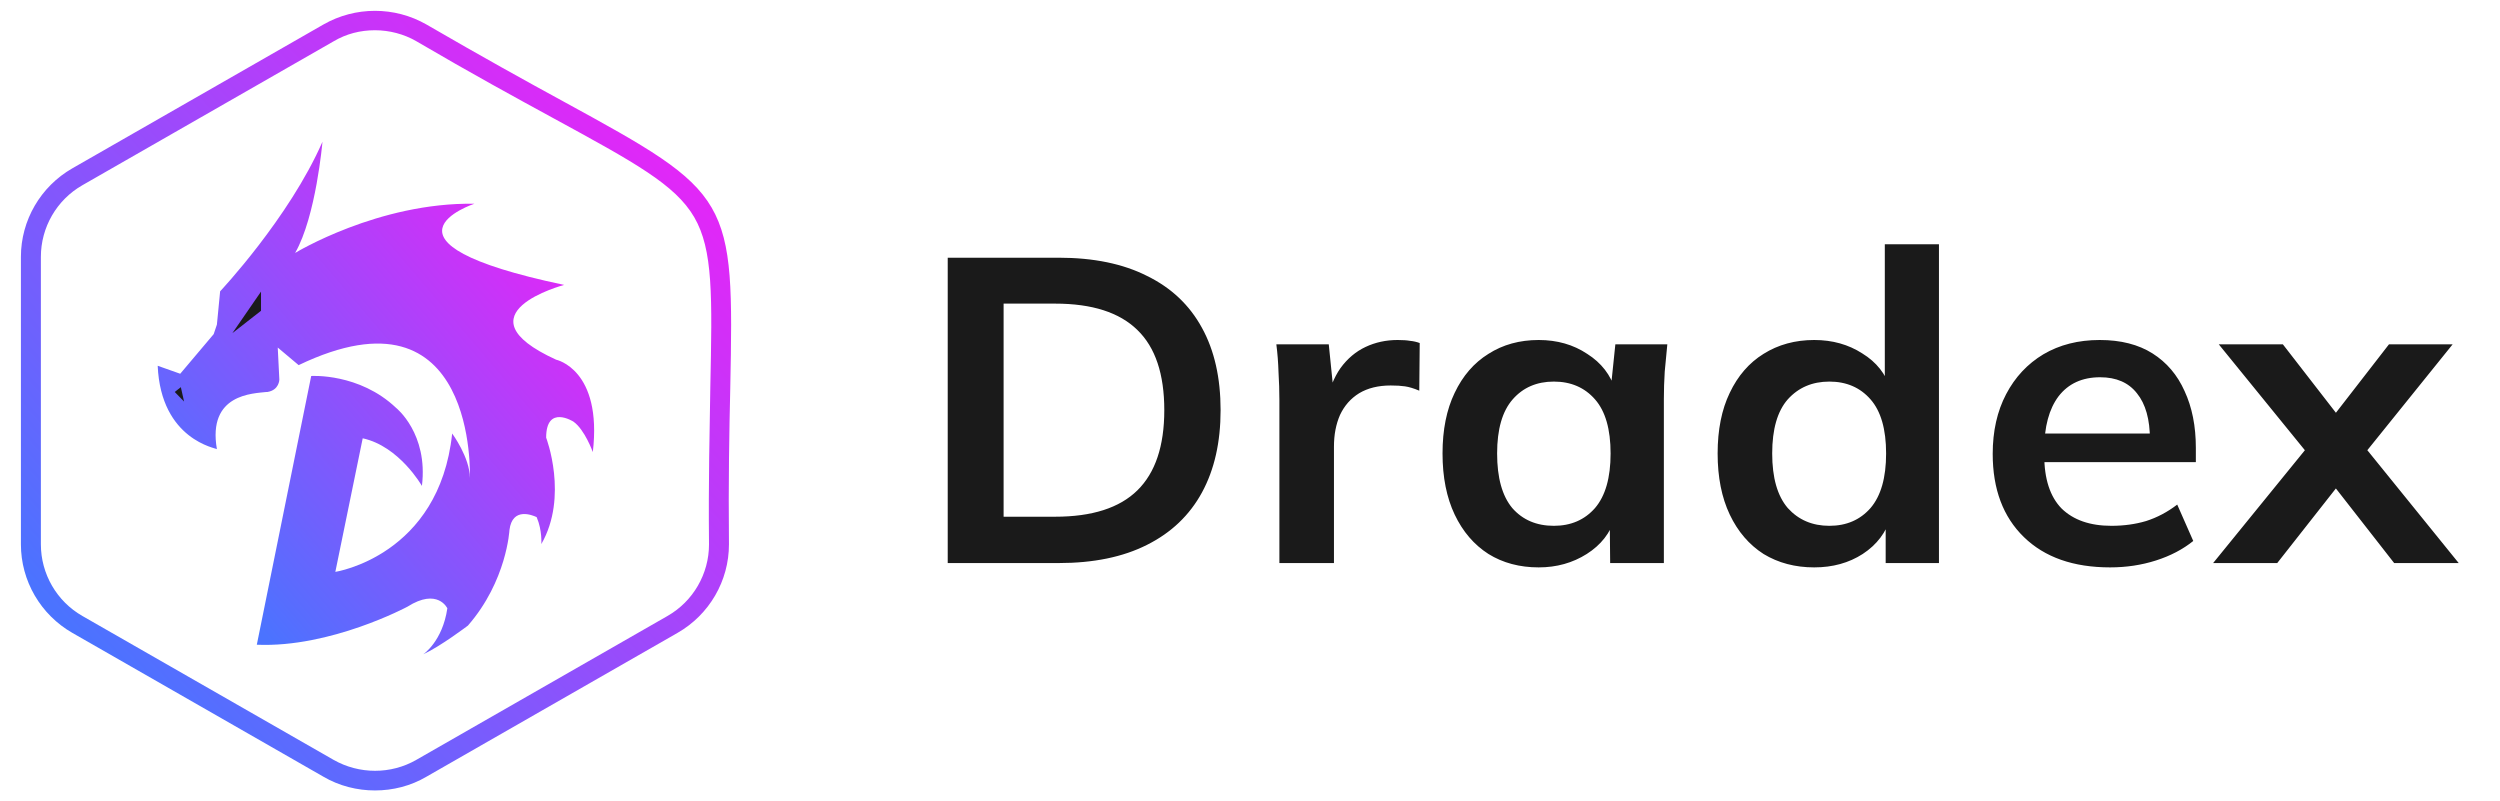 <svg width="156" height="50" viewBox="0 0 156 50" fill="none" xmlns="http://www.w3.org/2000/svg">
<path d="M9.84 22.824L11.246 23.322L13.334 20.85L13.535 20.252L13.736 18.178C13.736 18.178 18.034 13.611 20.122 8.846C20.122 8.846 19.721 13.512 18.415 15.785C18.415 15.785 23.617 12.614 29.601 12.714C29.601 12.714 22.412 15.087 35.204 17.779C35.204 17.779 28.416 19.573 34.702 22.445C34.702 22.445 37.594 23.043 36.992 28.208C36.992 28.208 36.49 26.812 35.787 26.313C35.787 26.313 34.08 25.217 34.08 27.31C34.08 27.31 35.486 30.979 33.779 33.95C33.779 33.95 33.839 33.093 33.497 32.295C33.497 32.275 33.477 32.255 33.457 32.255C33.236 32.156 31.971 31.617 31.79 33.073C31.79 33.073 31.63 36.243 29.2 39.035C29.2 39.035 27.492 40.331 26.408 40.83C26.408 40.83 27.613 40.032 27.914 37.958C27.914 37.958 27.312 36.662 25.424 37.858C25.424 37.858 20.624 40.431 16.025 40.231L19.419 23.462C19.419 23.462 22.412 23.262 24.721 25.456C24.721 25.456 26.729 27.051 26.328 30.321C26.328 30.321 24.922 27.849 22.633 27.35L20.925 35.685C20.925 35.685 27.412 34.688 28.215 27.051C28.215 27.051 29.32 28.547 29.32 29.823C29.32 29.823 29.822 17.42 18.636 22.784L17.331 21.687L17.431 23.681C17.431 23.681 17.431 24.339 16.688 24.459C16.668 24.459 16.648 24.459 16.628 24.459C15.825 24.558 12.933 24.558 13.535 28.028C13.535 27.968 10.041 27.47 9.84 22.824Z" fill="url(#paint0_linear_303_93)"/>
<path d="M14.5 20.789L16.287 18.197V19.393L14.5 20.789Z" fill="#1A1A1A"/>
<path d="M10.903 24.459L11.285 24.159L11.486 25.057L10.903 24.459Z" fill="#1A1A1A"/>
<path d="M23.396 49.324C22.292 49.324 21.167 49.045 20.183 48.467L4.519 39.494C2.531 38.357 1.305 36.244 1.305 33.971V16.024C1.305 13.751 2.531 11.638 4.519 10.501L20.183 1.528C22.172 0.392 24.622 0.392 26.61 1.528C30.044 3.522 32.855 5.077 35.125 6.314C45.709 12.096 45.809 12.256 45.568 24.26C45.508 26.832 45.447 30.042 45.487 33.971C45.487 36.244 44.263 38.357 42.274 39.494L26.61 48.467C25.626 49.045 24.521 49.324 23.396 49.324ZM23.396 1.887C22.493 1.887 21.609 2.106 20.806 2.585L5.141 11.558C3.535 12.475 2.551 14.19 2.551 16.024V33.971C2.551 35.805 3.535 37.52 5.141 38.437L20.806 47.41C22.412 48.327 24.401 48.327 25.987 47.41L41.652 38.437C43.258 37.52 44.242 35.805 44.242 33.971C44.202 30.022 44.282 26.812 44.323 24.22C44.443 18.477 44.504 15.586 43.319 13.552C42.134 11.518 39.603 10.142 34.522 7.371C32.253 6.134 29.401 4.579 25.967 2.565C25.204 2.126 24.3 1.887 23.396 1.887Z" fill="url(#paint1_linear_303_93)"/>
<path d="M59.138 35.135V16.081H66.057C68.237 16.081 70.075 16.459 71.571 17.216C73.084 17.955 74.228 19.036 75.003 20.459C75.778 21.865 76.165 23.577 76.165 25.595C76.165 27.595 75.778 29.306 75.003 30.73C74.228 32.153 73.084 33.243 71.571 34C70.075 34.757 68.237 35.135 66.057 35.135H59.138ZM62.625 32.243H65.841C68.147 32.243 69.859 31.694 70.976 30.595C72.093 29.496 72.652 27.829 72.652 25.595C72.652 23.342 72.093 21.676 70.976 20.595C69.859 19.496 68.147 18.946 65.841 18.946H62.625V32.243ZM79.834 35.135V24.973C79.834 24.396 79.815 23.811 79.779 23.216C79.761 22.622 79.716 22.045 79.644 21.486H82.915L83.293 25.216H82.752C82.933 24.315 83.23 23.568 83.644 22.973C84.077 22.378 84.599 21.937 85.212 21.649C85.824 21.36 86.491 21.216 87.212 21.216C87.536 21.216 87.797 21.234 87.996 21.27C88.194 21.288 88.392 21.333 88.59 21.405L88.563 24.378C88.221 24.234 87.924 24.144 87.671 24.108C87.437 24.072 87.14 24.054 86.779 24.054C86.005 24.054 85.347 24.216 84.806 24.541C84.284 24.865 83.888 25.315 83.617 25.892C83.365 26.468 83.239 27.126 83.239 27.865V35.135H79.834ZM96.014 35.405C94.825 35.405 93.78 35.126 92.879 34.568C91.978 33.991 91.276 33.171 90.771 32.108C90.267 31.045 90.014 29.775 90.014 28.297C90.014 26.82 90.267 25.558 90.771 24.514C91.276 23.45 91.978 22.64 92.879 22.081C93.78 21.505 94.825 21.216 96.014 21.216C97.168 21.216 98.177 21.505 99.041 22.081C99.924 22.64 100.51 23.396 100.798 24.351H100.501L100.798 21.486H104.041C103.987 22.045 103.933 22.613 103.879 23.189C103.843 23.766 103.825 24.333 103.825 24.892V35.135H100.474L100.447 32.324H100.771C100.483 33.261 99.897 34.009 99.014 34.568C98.132 35.126 97.132 35.405 96.014 35.405ZM96.96 32.811C98.023 32.811 98.879 32.441 99.528 31.703C100.177 30.946 100.501 29.811 100.501 28.297C100.501 26.784 100.177 25.658 99.528 24.919C98.879 24.18 98.023 23.811 96.96 23.811C95.897 23.811 95.041 24.18 94.393 24.919C93.744 25.658 93.42 26.784 93.42 28.297C93.42 29.811 93.735 30.946 94.366 31.703C95.014 32.441 95.879 32.811 96.96 32.811ZM113.207 35.405C112.018 35.405 110.963 35.126 110.045 34.568C109.144 33.991 108.441 33.171 107.936 32.108C107.432 31.045 107.18 29.775 107.18 28.297C107.18 26.82 107.432 25.558 107.936 24.514C108.441 23.45 109.144 22.64 110.045 22.081C110.963 21.505 112.018 21.216 113.207 21.216C114.342 21.216 115.342 21.496 116.207 22.054C117.09 22.595 117.675 23.333 117.963 24.27H117.612V15.243H120.991V35.135H117.666V32.243H117.991C117.702 33.216 117.117 33.991 116.234 34.568C115.369 35.126 114.36 35.405 113.207 35.405ZM114.153 32.811C115.216 32.811 116.072 32.441 116.72 31.703C117.369 30.946 117.693 29.811 117.693 28.297C117.693 26.784 117.369 25.658 116.72 24.919C116.072 24.18 115.216 23.811 114.153 23.811C113.09 23.811 112.225 24.18 111.558 24.919C110.909 25.658 110.585 26.784 110.585 28.297C110.585 29.811 110.909 30.946 111.558 31.703C112.225 32.441 113.09 32.811 114.153 32.811ZM131.669 35.405C129.381 35.405 127.588 34.775 126.291 33.514C124.994 32.252 124.345 30.523 124.345 28.324C124.345 26.901 124.624 25.658 125.183 24.595C125.741 23.532 126.516 22.703 127.507 22.108C128.516 21.514 129.687 21.216 131.021 21.216C132.336 21.216 133.435 21.496 134.318 22.054C135.201 22.613 135.868 23.396 136.318 24.405C136.787 25.415 137.021 26.595 137.021 27.946V28.838H127.075V27.054H134.615L134.156 27.432C134.156 26.171 133.886 25.207 133.345 24.541C132.823 23.874 132.057 23.541 131.048 23.541C129.931 23.541 129.066 23.937 128.453 24.73C127.859 25.523 127.561 26.631 127.561 28.054V28.405C127.561 29.883 127.922 30.991 128.642 31.73C129.381 32.45 130.417 32.811 131.751 32.811C132.525 32.811 133.246 32.712 133.913 32.514C134.597 32.297 135.246 31.955 135.859 31.486L136.859 33.757C136.21 34.279 135.436 34.685 134.534 34.973C133.633 35.261 132.678 35.405 131.669 35.405ZM138.099 35.135L144.451 27.324V28.865L138.451 21.486H142.451L146.369 26.541H145.153L149.072 21.486H153.045L147.099 28.865V27.324L153.423 35.135H149.396L145.153 29.703H146.369L142.099 35.135H138.099Z" fill="#1A1A1A"/>
<defs>
<linearGradient id="paint0_linear_303_93" x1="37.074" y1="8.846" x2="5.499" y2="35.732" gradientUnits="userSpaceOnUse">
<stop stop-color="#FF18F6"/>
<stop offset="0.859" stop-color="#4B73FF"/>
</linearGradient>
<linearGradient id="paint1_linear_303_93" x1="45.622" y1="0.676" x2="-2.815" y2="44.801" gradientUnits="userSpaceOnUse">
<stop stop-color="#FF18F6"/>
<stop offset="0.859" stop-color="#4B73FF"/>
</linearGradient>
</defs>
</svg>
